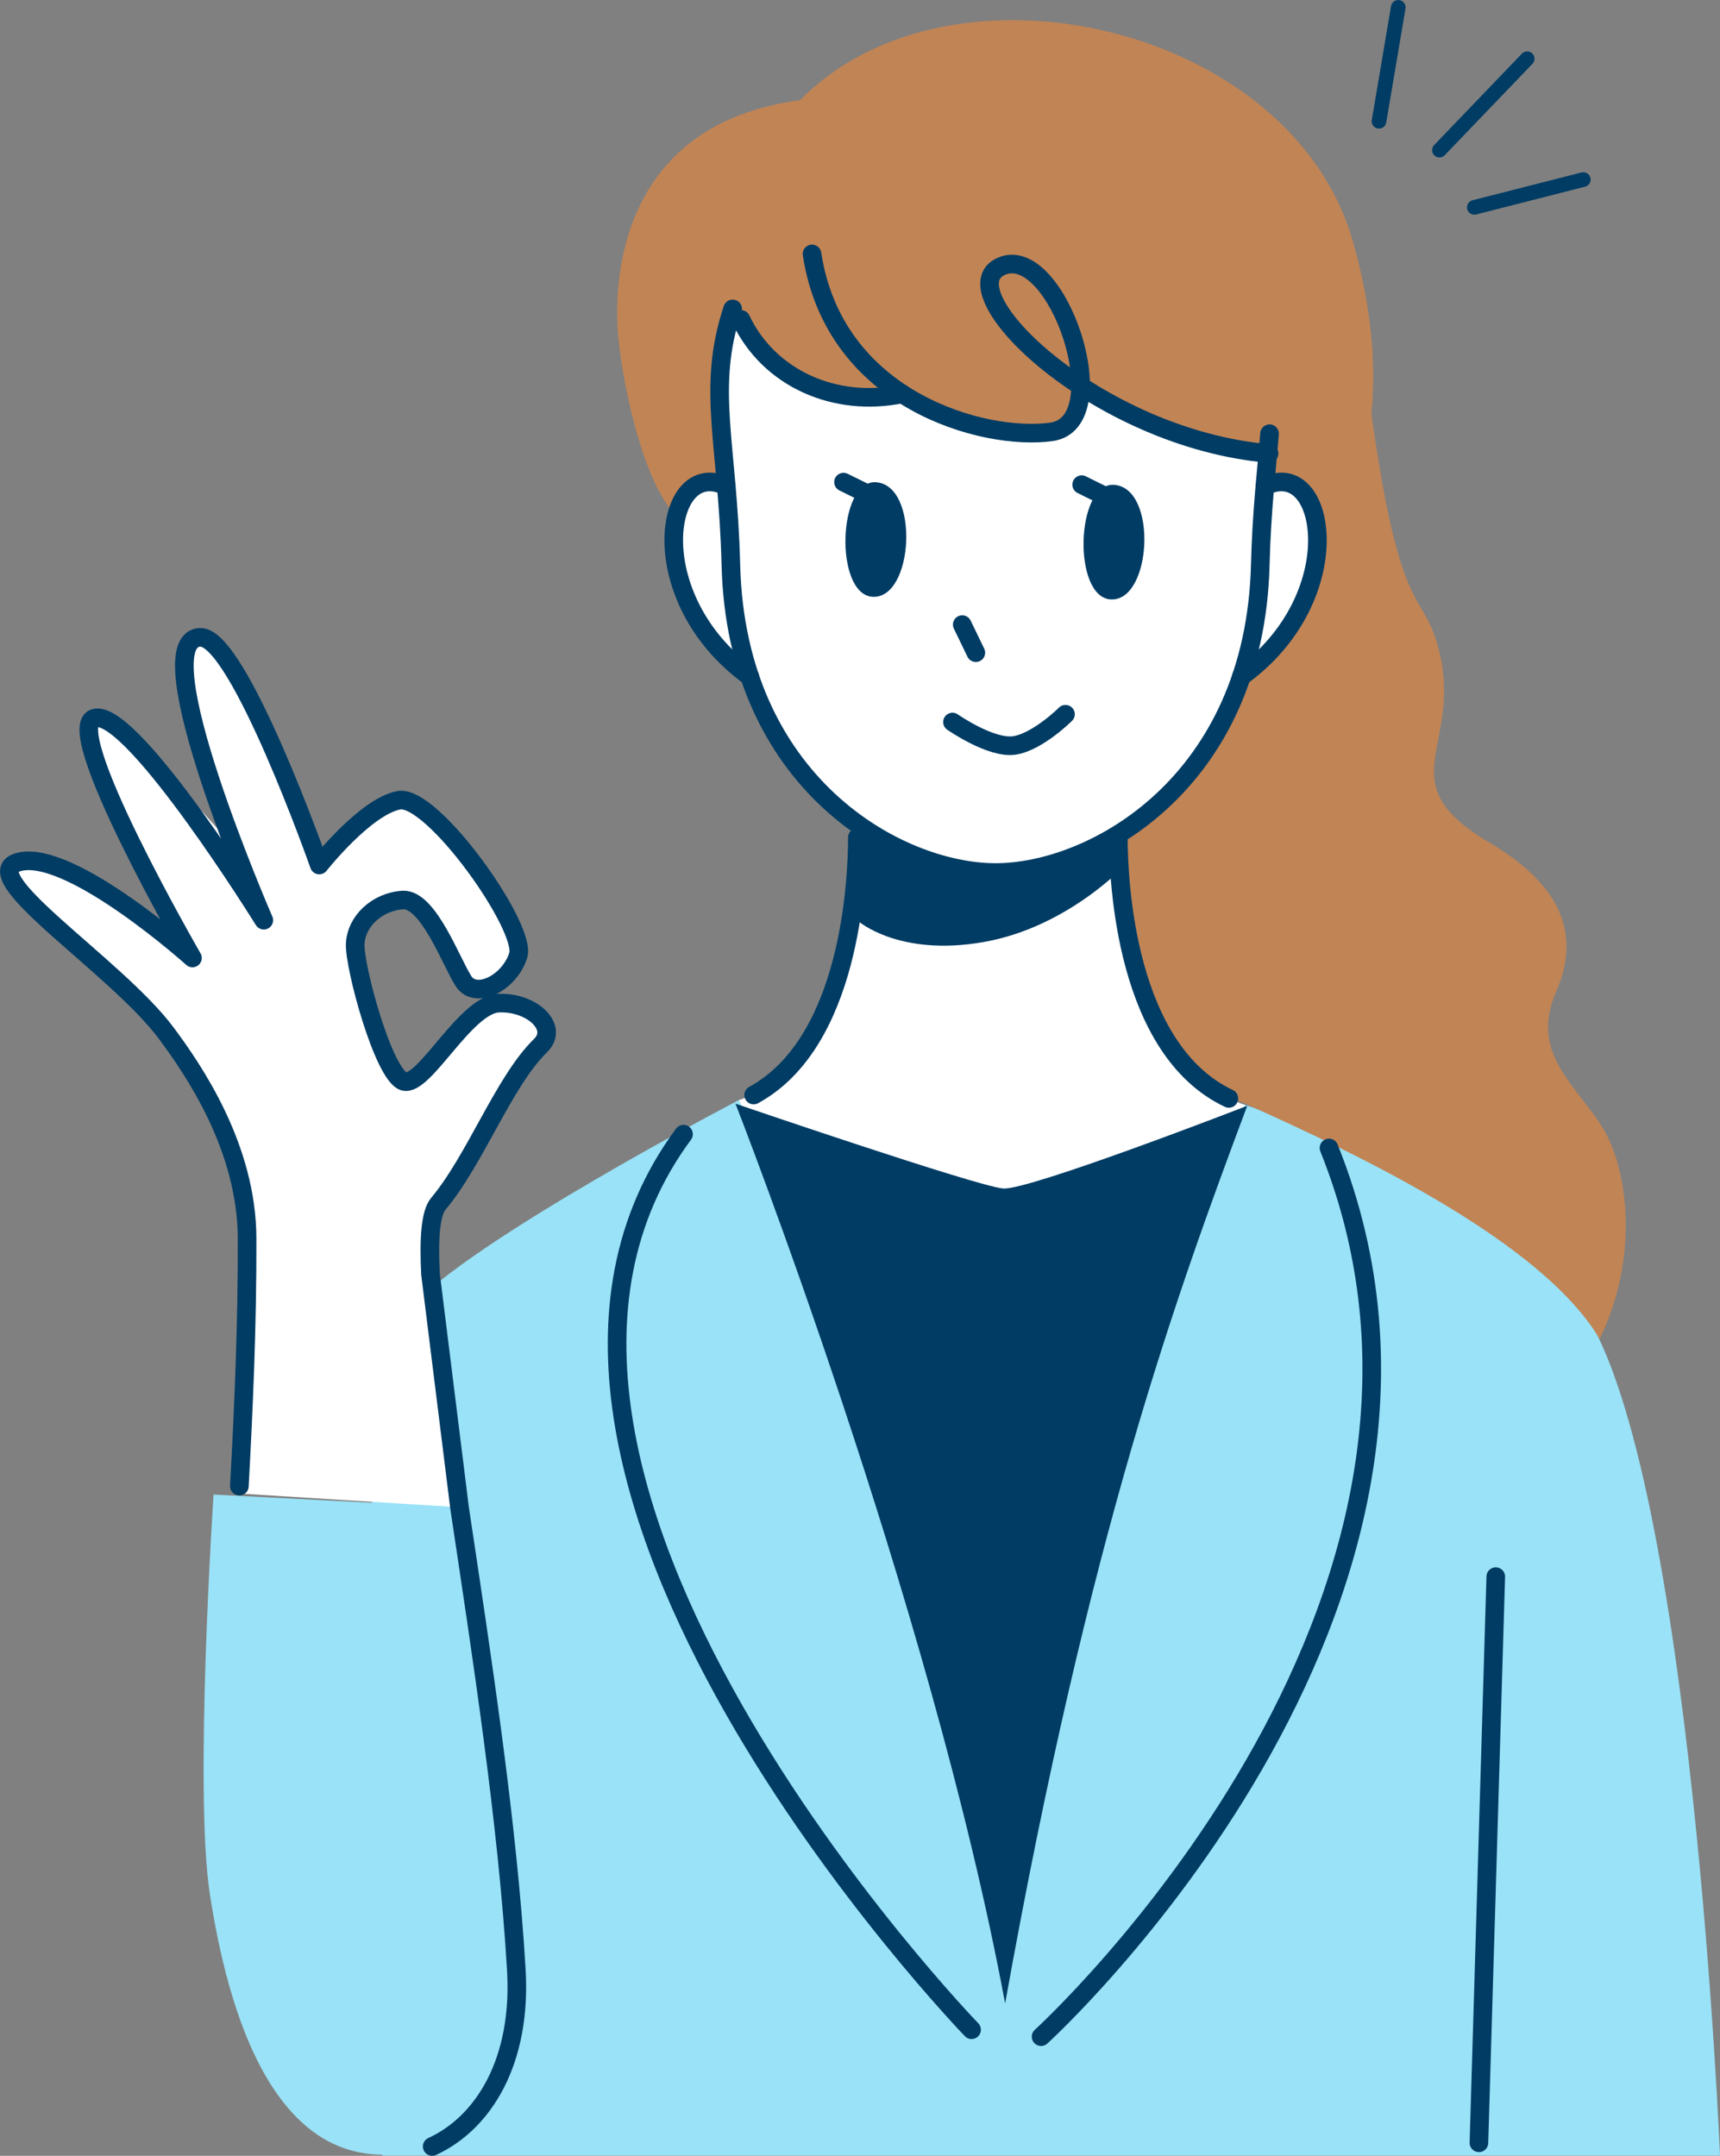 <?xml version="1.0" encoding="UTF-8"?>
<svg id="_レイヤー_2" data-name="レイヤー 2" xmlns="http://www.w3.org/2000/svg" viewBox="0 0 243.08 304.7">
  <rect x="0" y="0" width="243.08" height="304.7" fill="#808080" stroke="none"/>
  <defs>
    <style>
      .cls-1 {
        fill: #003c64;
      }

      .cls-2 {
        fill: #9ae2f7;
      }

      .cls-3 {
        fill: #c18455;
      }

      .cls-4 {
        fill: #fff;
      }

      .cls-5 {
        stroke-width: 2.63px;
      }

      .cls-5, .cls-6 {
        fill: none;
        stroke: #003c64;
        stroke-linecap: round;
        stroke-linejoin: round;
      }

      .cls-6 {
        stroke-width: 2.07px;
      }
    </style>
  </defs>
  <g id="Design">
    <g>
      <g>
        <g>
          <path class="cls-2" d="M104.41,155.49s-38.31,19.94-46.82,29.76c-8.51,9.81-5.85,96.19-3.58,119.42h189.07s-3.94-96.06-19.28-119.43c-6.62-10.08-36.92-25.57-47.86-29.09l-71.54-.66Z"/>
          <path class="cls-4" d="M65.29,213.05s-6.58-38.34-3.36-42.91c3.22-4.57,13.74-21.31,14.45-22.37.71-1.06.27-6.1-3.68-5.79-3.95.31-15.63,10.86-15.63,10.86,0,0-8.73-15.21-6.46-21.3,2.28-6.09,8.84-4.24,11.03-.13,2.19,4.11,3.8,9.18,6.15,8.38,2.35-.8,8.28-3.68,3.45-11.01-4.83-7.33-12.22-16.79-14.89-15.67-2.67,1.11-11.23,9.15-11.23,9.15,0,0-11.63-33.42-16.81-32.18-5.18,1.23,4.86,29.8,4.86,29.8,0,0-16.94-19.67-19.62-18.43-2.68,1.24,11.84,30.73,11.84,30.73,0,0-18.67-11.47-22.51-10.41-3.83,1.06.43,6.7,8.75,12.83,8.32,6.13,22.17,22.82,22.38,36,.2,13.18-.83,40.45-.83,40.45l32.12,2.01Z"/>
          <path class="cls-2" d="M65.29,213.05l-35.11-1.81s-2.78,41.85-.52,56.49c2.27,14.65,8.87,43.1,31.59,35.56,22.72-7.55,4.04-90.24,4.04-90.24Z"/>
          <path class="cls-3" d="M193.81,58.45l-34.63,59.05s-.58,30.68,13.27,36.91c13.86,6.23,44.55,19.58,53.62,34.83,5.68-11.65,4.06-24.4.12-30.34-3.94-5.95-9.93-10.37-6.27-18.72,3.66-8.35.45-15.25-9.42-21.08-14.64-8.65-3.59-13.45-7.18-27.36-2.23-8.64-5.38-3.59-9.51-33.3Z"/>
          <path class="cls-4" d="M122.28,116.23s1.34,33.09-17.87,39.26l21.26,39.72s1.1,12.48,31.42.55l18.86-39.6s-16.79-4.17-16.76-38.65c0,0,14.68-10.48,16.81-24.51,9.39-4.54,16.09-22.72,2.77-25.13l.59-4.62s-21.99-2.41-26.64-9.55c0,0,4.44,14.63-27.19,1.44,0,0-17.45,1.83-21.98-12.32,0,0-4.32,10.6-1.11,22.76,0,0-17.3,4.06,1.28,27.37,0,0,7.1,19.42,18.57,23.31Z"/>
          <path class="cls-1" d="M122.28,116.23s8.88,8.2,17.31,6.99c8.43-1.2,19.6-5.73,19.6-5.73l.09,4.51s-8.24,9.05-20.29,11.15c-12.04,2.11-17.76-3.01-17.76-3.01l1.06-13.92Z"/>
          <path class="cls-1" d="M176.27,156.29s-30.86,11.98-34.5,11.69c-3.64-.29-37.83-11.99-37.83-11.99,0,0,27.52,70.22,38.11,127.18,11.9-66.36,24.14-99.96,34.22-126.89Z"/>
          <path class="cls-3" d="M113.08,14.16c-25.54,3.39-26.16,25.39-25.8,32.1.36,6.71,3.46,21.7,8.07,26.33,0,0,2.8-6.67,7.55-3.96,0,0-3.62-18.76,1.13-23.96,0,0,7.03,14.54,21.49,10.43,0,0,15.13,8.78,22.82,6.52,7.69-2.26,4.38-7.96,4.38-7.96,0,0,12.64,11.23,26.44,11.11l-.39,3.07s8.68-1.1,7.32,10.69c0,0,13.81-13.89,5.09-44.45C182.47,3.54,134.32-7.54,113.08,14.16Z"/>
          <path class="cls-5" d="M33.83,210.05c.59-10.91,1.12-22.44,1.09-35-.03-12.95-7.65-23.94-11.4-28.99-7.11-9.6-28.03-22.72-20.64-24.28,7.39-1.57,24.32,13.62,24.32,13.62,0,0-19.18-33.22-13.65-33.94,5.53-.72,23.73,28.6,23.73,28.6,0,0-17.27-39.72-8.97-39.98,5.42-.16,16.81,32.18,16.81,32.18,0,0,6.5-8.24,11.23-9.15,4.73-.91,18.12,17.98,16.89,21.91-1.23,3.93-6,6.28-7.71,3.69-1.71-2.59-4.99-11.73-8.61-11.5-3.62.23-6.61,3.01-6.72,6.25-.12,3.24,4.02,18.55,6.88,19.38,2.86.83,8.7-10.87,13.4-11.06,4.7-.19,8.55,3.42,5.92,5.99-5.22,5.11-9.17,16.06-14.45,22.37-1.09,1.3-1.37,4.8-1.11,9.93l4.11,33.07c3.03,20.23,6.79,44.37,8.02,65.3.76,12.96-4.66,21.62-11.89,24.94"/>
          <g>
            <g>
              <path class="cls-1" d="M123.77,68.16c-5.41-.32-5.86,15.87-.45,16.19,5.82.34,6.69-15.82.45-16.19Z"/>
              <line class="cls-5" x1="119.21" y1="68.14" x2="124.73" y2="70.86"/>
              <path class="cls-1" d="M157.42,68.53c-5.41-.32-5.86,15.87-.45,16.19,5.82.34,6.69-15.82.45-16.19Z"/>
              <line class="cls-5" x1="152.87" y1="68.5" x2="158.39" y2="71.23"/>
              <line class="cls-5" x1="135.99" y1="88.28" x2="137.91" y2="92.25"/>
              <path class="cls-5" d="M114.76,35.89c3.15,20.8,24.39,26.47,33.83,25.15,9.44-1.33.79-26.86-7.08-23.4-7.87,3.47,13.43,24.35,37.84,26.46"/>
              <path class="cls-5" d="M179.42,61.3c-.4,5.05-1.12,10.84-1.31,18.52-.77,30.84-23.6,43.5-37.41,43.5s-36.65-12.65-37.41-43.5c-.43-17.21-3.49-24.91.25-36.16"/>
              <path class="cls-5" d="M134.61,102.05s5.51,3.85,8.81,3.3c3.3-.55,7.16-4.4,7.16-4.4"/>
              <path class="cls-5" d="M102.64,68.72c-8.77-4.32-12.13,15.68,3.31,26.88"/>
              <path class="cls-5" d="M178.76,68.72c8.77-4.32,12.13,15.68-3.31,26.88"/>
              <path class="cls-5" d="M96.6,160.3c-35.4,47.85,40.71,126.58,40.71,126.58"/>
              <path class="cls-5" d="M187.82,162.25c26.08,64.89-40.69,125.61-40.69,125.61"/>
              <path class="cls-5" d="M104.71,45.14c3.96,8.34,13.28,12.51,22.81,10.53"/>
            </g>
            <line class="cls-5" x1="211.39" y1="222.84" x2="209.01" y2="302.86"/>
          </g>
        </g>
        <path class="cls-5" d="M121.17,118.37c-.01,6.05-.98,28.94-14.66,36.4"/>
        <path class="cls-5" d="M158.05,118.37c.01,6.19,1.02,29.99,15.62,36.88"/>
      </g>
      <g>
        <line class="cls-6" x1="215.83" y1="8.3" x2="203.43" y2="21.22"/>
        <line class="cls-6" x1="197.61" y1="1.04" x2="194.89" y2="17.14"/>
        <line class="cls-6" x1="223.76" y1="25.38" x2="208.36" y2="29.31"/>
      </g>
    </g>
  </g>
</svg>